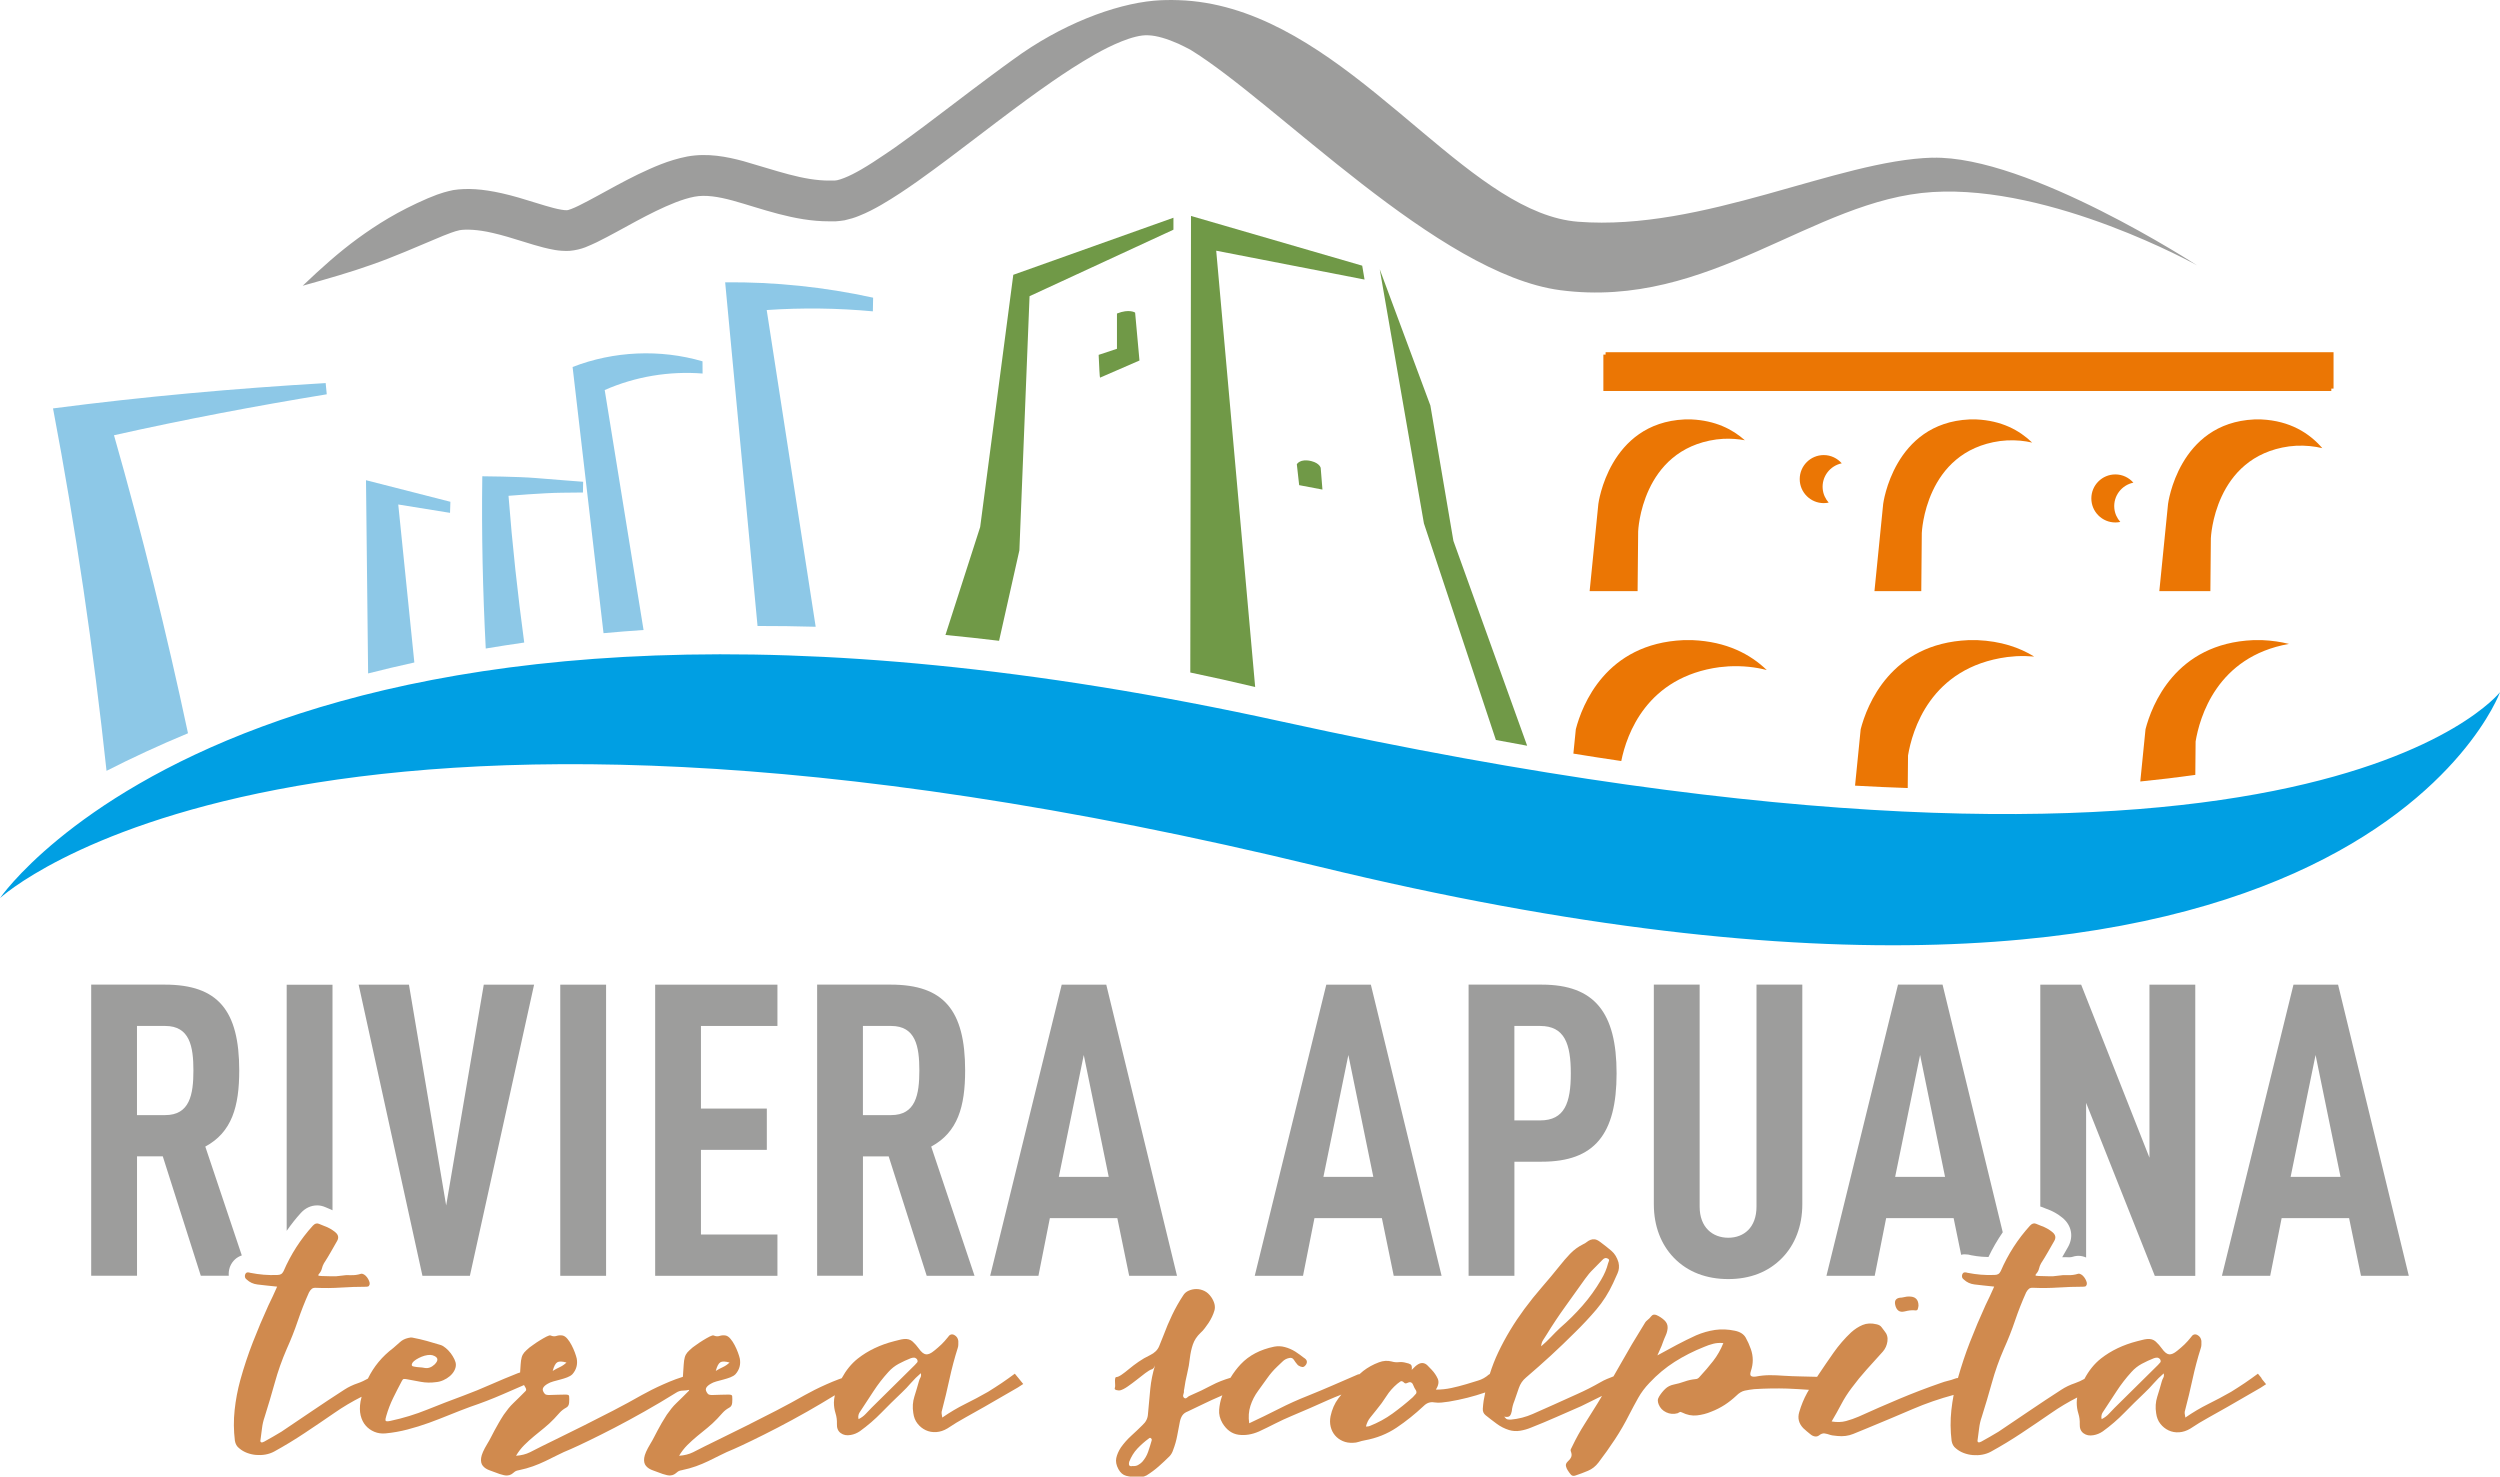 <svg xmlns="http://www.w3.org/2000/svg" id="Livello_1" viewBox="0 0 673.3 397.68"><defs><style>      .cls-1 {        fill: #eb7604;      }      .cls-2 {        fill: #d08a4e;      }      .cls-3 {        fill: #8dc8e7;      }      .cls-4 {        fill: #9d9d9c;      }      .cls-5 {        fill: #009fe3;      }      .cls-6 {        fill: #709947;      }    </style></defs><path class="cls-4" d="M61.88,341.34l.06-.17.07-.17c.61-1.43,1.74-2.44,3.11-2.89l-9.83-29.31c7.16-3.86,9.14-10.79,9.14-20.49,0-16.19-5.73-23.13-20.04-23.13h-19.83v78.41h12.34v-32.16h6.94l10.24,32.16h7.53c-.06-.74.02-1.5.27-2.26M44.49,300.32h-7.6v-24.01h7.6c6.61,0,7.6,5.51,7.6,12s-.99,12.01-7.6,12.01"></path><path class="cls-4" d="M85.37,324.63c.76,0,1.51.16,2.22.47.47.21.88.37,1.12.47.29.1.55.26.84.38v-60.75h-12.34v66.29c1.17-1.68,2.43-3.3,3.82-4.82,1.19-1.31,2.73-2.03,4.34-2.03"></path><polygon class="cls-4" points="126.55 343.6 143.84 265.19 130.29 265.19 120.16 324.66 110.14 265.19 96.59 265.19 113.77 343.6 126.55 343.6"></polygon><rect class="cls-4" x="150.89" y="265.19" width="12.34" height="78.41"></rect><polygon class="cls-4" points="209.38 332.48 188.78 332.48 188.78 309.68 206.52 309.68 206.52 298.56 188.78 298.56 188.78 276.31 209.38 276.31 209.38 265.19 176.45 265.19 176.45 343.6 209.38 343.6 209.38 332.48"></polygon><path class="cls-4" d="M232.4,311.44h6.94l10.24,32.16h12.88l-11.67-34.8c7.16-3.86,9.14-10.79,9.14-20.49,0-16.19-5.72-23.13-20.04-23.13h-19.82v78.41h12.34v-32.16ZM232.4,276.31h7.6c6.61,0,7.6,5.51,7.6,12s-.99,12.01-7.6,12.01h-7.6v-24.01Z"></path><path class="cls-4" d="M304.1,343.6h12.89l-19.05-78.41h-12l-19.27,78.41h13l3.08-15.53h18.17l3.19,15.53ZM285.16,316.95l6.72-32.82,6.72,32.82h-13.44Z"></path><path class="cls-4" d="M354,328.07h18.17l3.19,15.53h12.89l-19.05-78.41h-12l-19.27,78.41h13l3.08-15.53ZM363.14,284.13l6.72,32.82h-13.44l6.72-32.82Z"></path><path class="cls-4" d="M407.85,312.87h7.38c14.21,0,20.15-7.38,20.15-23.79s-5.95-23.9-20.15-23.9h-19.71v78.41h12.34v-30.73ZM407.85,276.31h6.94c6.61,0,8.26,4.85,8.26,12.77s-1.65,12.67-8.26,12.67h-6.94v-25.44Z"></path><path class="cls-4" d="M465.46,344.48c5.84,0,10.79-1.87,14.54-5.73,3.41-3.52,5.4-8.48,5.4-14.43v-59.14h-12.34v59.8c0,5.62-3.41,8.37-7.6,8.37s-7.71-2.75-7.71-8.37v-59.8h-12.34v59.14c0,5.95,1.98,10.9,5.4,14.43,3.74,3.86,8.81,5.73,14.65,5.73"></path><path class="cls-4" d="M529.21,337.82c.59,0,1.16.08,1.71.25.97.18,1.93.32,2.86.39.57.05,1.16.07,1.75.08,1.1-2.33,2.4-4.55,3.85-6.67l-16.21-66.69h-12l-19.27,78.41h13l3.08-15.53h18.17l2.03,9.89c.17-.03.32-.1.5-.12.18-.02.35-.02.53-.02M510.4,316.95l6.72-32.82,6.72,32.82h-13.44Z"></path><path class="cls-4" d="M551.16,325.56c1.6.56,3.06,1.38,4.31,2.42,2.44,2.01,3.05,5.06,1.52,7.81l-1.6,2.81c.29-.02.57-.02.86-.02.3,0,.6,0,.91.03h.15c.33,0,.68-.05,1.05-.17l.22-.07.23-.05c.33-.07.67-.1,1.01-.1.68,0,1.35.18,2.01.45v-41.65l18.5,46.59h10.9v-78.41h-12.34v46.59l-18.39-46.59h-11.01v59.74c.18.06.37.1.54.17.47.21.88.37,1.12.46"></path><path class="cls-4" d="M629.68,265.19h-12l-19.27,78.41h13l3.08-15.53h18.17l3.2,15.53h12.88l-19.05-78.41ZM616.91,316.95l6.72-32.82,6.72,32.82h-13.44Z"></path><path class="cls-2" d="M273.31,369.96c-1.17.87-2.35,1.71-3.54,2.52-1.19.8-2.42,1.59-3.68,2.37-2.04,1.17-4.1,2.26-6.16,3.28s-4.12,2.24-6.16,3.65c-.1-.49-.16-.86-.18-1.13-.03-.27.01-.55.11-.84.73-2.77,1.4-5.57,2.01-8.39.61-2.82,1.35-5.62,2.23-8.39.1-.29.15-.6.15-.91v-.99c-.1-.73-.46-1.26-1.1-1.6-.68-.34-1.26-.12-1.75.66-.53.68-1.11,1.31-1.71,1.9-.61.58-1.25,1.14-1.93,1.68-.88.73-1.62,1.06-2.22.98-.61-.07-1.25-.6-1.94-1.57-.48-.68-1.03-1.3-1.64-1.86-.61-.56-1.4-.79-2.37-.69-.44.05-.88.13-1.31.25-.44.12-.88.23-1.31.33-3.79.97-7.05,2.53-9.78,4.67-1.76,1.39-3.19,3.18-4.34,5.3-.27.1-.52.18-.8.28-1.09.41-2.19.86-3.28,1.35-1.09.48-2.15.98-3.17,1.49-1.02.51-1.92.99-2.7,1.43-2.38,1.36-4.94,2.75-7.66,4.16-2.73,1.41-5.35,2.75-7.88,4.01-2.53,1.27-4.81,2.4-6.86,3.39-2.04,1-3.55,1.74-4.52,2.22-1.02.54-2.08,1.07-3.17,1.61-1.09.54-2.35.85-3.76.95.63-1.07,1.37-2.03,2.22-2.88.85-.85,1.74-1.65,2.66-2.41.92-.75,1.85-1.51,2.77-2.26.92-.75,1.8-1.57,2.63-2.44.49-.54.97-1.07,1.46-1.6.49-.54,1.05-.97,1.68-1.32.53-.24.83-.7.88-1.38.05-.68.05-1.27,0-1.75,0-.29-.32-.44-.95-.44s-1.33.01-2.08.04c-.75.03-1.48.05-2.19.07-.7.03-1.16-.08-1.35-.33-.48-.59-.64-1.08-.47-1.5.17-.41.6-.82,1.28-1.2.39-.24.89-.45,1.49-.62.61-.17,1.24-.34,1.9-.51.66-.17,1.28-.37,1.86-.59.58-.22,1.05-.5,1.39-.84,1.07-1.21,1.46-2.63,1.17-4.23-.1-.44-.27-.98-.51-1.64-.24-.66-.54-1.31-.88-1.97-.34-.66-.72-1.23-1.13-1.71-.41-.49-.84-.78-1.28-.88-.58-.1-1.13-.06-1.64.11-.51.17-1.03.13-1.57-.11-.19-.1-.57,0-1.13.29-.56.29-1.16.63-1.79,1.02-.63.39-1.22.78-1.75,1.17-.54.39-.88.63-1.02.73-.63.54-1.11.98-1.43,1.35-.31.37-.55.8-.69,1.31-.15.51-.24,1.17-.29,1.97-.05.79-.12,1.89-.22,3.28-.62.19-1.25.41-1.94.66-1.09.41-2.19.86-3.28,1.35-1.09.48-2.15.98-3.17,1.49-1.02.51-1.92.99-2.7,1.43-2.38,1.36-4.94,2.75-7.66,4.16-2.73,1.41-5.35,2.75-7.88,4.01-2.53,1.27-4.81,2.4-6.86,3.39-2.04,1-3.55,1.74-4.52,2.22-1.02.54-2.08,1.07-3.17,1.61-1.09.54-2.35.85-3.76.95.63-1.07,1.37-2.03,2.22-2.88.85-.85,1.74-1.65,2.66-2.41.92-.75,1.85-1.51,2.77-2.26.92-.75,1.8-1.57,2.63-2.44.49-.54.97-1.07,1.46-1.6.49-.54,1.05-.97,1.68-1.32.53-.24.83-.7.88-1.38.05-.68.05-1.27,0-1.75,0-.29-.32-.44-.95-.44s-1.33.01-2.08.04c-.75.03-1.48.05-2.19.07-.7.03-1.16-.08-1.35-.33-.49-.59-.64-1.08-.47-1.5.17-.41.6-.82,1.28-1.2.39-.24.89-.45,1.49-.62.61-.17,1.24-.34,1.9-.51.66-.17,1.28-.37,1.86-.59.58-.22,1.05-.5,1.39-.84,1.07-1.21,1.46-2.63,1.17-4.23-.1-.44-.27-.98-.51-1.64-.24-.66-.54-1.31-.88-1.97-.34-.66-.72-1.23-1.13-1.71-.41-.49-.84-.78-1.28-.88-.58-.1-1.13-.06-1.64.11-.51.17-1.03.13-1.57-.11-.19-.1-.57,0-1.13.29-.56.29-1.16.63-1.79,1.02-.63.39-1.22.78-1.75,1.17-.54.39-.88.63-1.02.73-.63.54-1.11.98-1.43,1.35-.31.37-.55.8-.69,1.31-.15.51-.24,1.17-.29,1.97-.03.55-.08,1.28-.14,2.11-.2.06-.39.11-.59.19-2.48.98-4.92,2-7.33,3.06-2.41,1.07-4.85,2.07-7.33,2.99-3.31,1.22-6.55,2.47-9.74,3.76-3.19,1.29-6.48,2.3-9.89,3.03-.83.19-1.28.17-1.35-.07-.07-.24-.01-.66.18-1.24.49-1.7,1.11-3.32,1.86-4.85.75-1.53,1.54-3.08,2.37-4.63.15-.29.3-.45.48-.47.17-.03.4-.01.69.03,1.32.25,2.63.49,3.94.73,1.32.24,2.67.27,4.09.07.63-.05,1.28-.22,1.93-.51.66-.29,1.24-.66,1.75-1.09.51-.44.91-.92,1.2-1.46.29-.53.44-1.07.44-1.6,0-.44-.13-.94-.4-1.5-.27-.56-.6-1.1-.98-1.61-.39-.51-.83-.97-1.31-1.38-.49-.41-.95-.7-1.39-.84-1.27-.39-2.52-.75-3.76-1.1-1.24-.34-2.49-.63-3.76-.87-.34-.1-.75-.07-1.24.07-.87.2-1.6.56-2.19,1.1-.58.54-1.19,1.07-1.82,1.6-3.01,2.27-5.28,5.02-6.84,8.24-.87.49-1.77.93-2.72,1.25-1.31.44-2.53,1.02-3.65,1.75-2.87,1.85-5.7,3.72-8.5,5.62-2.8,1.9-5.61,3.79-8.43,5.69-.78.48-1.56.95-2.34,1.38-.78.44-1.56.88-2.33,1.31-.34.19-.61.24-.8.15-.19-.1-.25-.34-.15-.73.15-1.02.28-2.04.4-3.06.12-1.02.35-2.02.69-2.99.97-3.06,1.88-6.14,2.74-9.23.85-3.09,1.93-6.14,3.24-9.16,1.12-2.48,2.12-5.01,2.99-7.59.88-2.58,1.87-5.11,2.99-7.59.24-.44.5-.77.77-.98.27-.22.67-.3,1.2-.26,2.24.1,4.46.07,6.67-.07s4.41-.22,6.6-.22c.24,0,.46-.02.66-.07.19-.05.34-.24.44-.58.05-.24,0-.55-.15-.91-.15-.37-.34-.7-.58-1.02-.25-.32-.51-.56-.8-.73-.29-.17-.56-.23-.8-.18-.92.29-1.84.41-2.74.37-.9-.05-1.79,0-2.66.15-.88.15-1.75.19-2.63.15-.88-.05-1.75-.07-2.63-.07-.24,0-.47-.03-.69-.07-.22-.05-.21-.22.04-.51.39-.44.64-.91.77-1.42.12-.51.3-.99.55-1.42.63-.97,1.24-1.97,1.82-2.99.59-1.02,1.17-2.04,1.75-3.06.48-.87.32-1.65-.51-2.33-.88-.73-1.87-1.29-2.99-1.68-.39-.15-.87-.34-1.42-.58-.56-.24-1.11-.07-1.64.51-3.31,3.65-5.93,7.73-7.88,12.25-.19.39-.43.66-.69.8-.27.15-.6.22-.98.22-1.27.05-2.49.03-3.68-.07-1.19-.1-2.4-.27-3.61-.51-.24-.1-.5-.13-.76-.11-.27.03-.48.21-.62.55-.19.58-.05,1.05.44,1.39.78.73,1.72,1.17,2.85,1.31.83.1,1.68.2,2.55.29.88.1,1.8.19,2.77.29-.39.92-.78,1.79-1.17,2.59-.39.8-.78,1.62-1.17,2.44-1.51,3.31-2.91,6.62-4.19,9.92-1.29,3.31-2.42,6.71-3.39,10.21-.73,2.67-1.24,5.37-1.53,8.1-.29,2.72-.27,5.47.07,8.24.15.88.53,1.56,1.17,2.04.63.54,1.34.95,2.11,1.24.78.29,1.59.48,2.44.55.85.07,1.69.04,2.52-.11.83-.15,1.61-.41,2.33-.8,2.82-1.55,5.57-3.22,8.24-5,2.67-1.77,5.35-3.59,8.02-5.43,2.32-1.62,4.76-3.05,7.3-4.34-.1.42-.21.84-.29,1.27-.24,1.41-.23,2.66.03,3.76.27,1.09.72,2.01,1.35,2.73.63.73,1.41,1.29,2.33,1.68.92.39,1.92.53,2.99.44,2.04-.19,4.03-.55,5.98-1.06,1.95-.51,3.87-1.11,5.76-1.79,1.85-.68,3.7-1.4,5.55-2.15,1.85-.75,3.69-1.47,5.54-2.15,3.01-1.02,5.95-2.15,8.79-3.39,1.88-.82,3.8-1.65,5.71-2.48.17.28.34.55.46.8.15.32.15.57,0,.77-.68.68-1.28,1.28-1.79,1.79-.51.51-1.01,1-1.5,1.46-.48.46-.94.95-1.35,1.46-.41.51-.84,1.08-1.28,1.71-.53.83-1,1.58-1.38,2.26-.39.68-.76,1.34-1.1,1.97-.34.63-.66,1.24-.95,1.82-.29.58-.63,1.19-1.02,1.82-.97,1.61-1.52,2.86-1.64,3.76-.12.9.03,1.62.47,2.15.44.54,1.08.95,1.94,1.24.85.29,1.71.61,2.59.95.88.29,1.53.42,1.97.4.44-.03.8-.12,1.1-.29.29-.17.57-.38.84-.62.27-.25.67-.42,1.21-.51,1.41-.29,2.69-.65,3.83-1.06,1.14-.41,2.25-.88,3.32-1.39,1.07-.51,2.15-1.04,3.25-1.6,1.09-.56,2.3-1.11,3.61-1.64,1.21-.53,2.86-1.3,4.92-2.3,2.07-1,4.36-2.15,6.89-3.46,2.53-1.31,5.21-2.77,8.06-4.38,2.85-1.61,5.68-3.28,8.5-5.04.58-.39,1.22-.58,1.9-.58.54,0,1.08-.08,1.62-.2-.01.1-.03.19-.09.27-.68.68-1.28,1.28-1.79,1.79-.51.51-1.01,1-1.5,1.46-.49.46-.94.95-1.35,1.46-.41.51-.84,1.08-1.28,1.71-.53.83-1,1.58-1.39,2.26-.39.68-.76,1.34-1.09,1.97-.34.63-.66,1.24-.95,1.82-.29.58-.63,1.19-1.02,1.82-.97,1.61-1.52,2.86-1.64,3.76-.12.9.03,1.62.47,2.15.44.54,1.08.95,1.94,1.24.85.29,1.71.61,2.59.95.88.29,1.53.42,1.97.4.44-.03.8-.12,1.09-.29.29-.17.57-.38.84-.62.27-.25.67-.42,1.21-.51,1.41-.29,2.69-.65,3.83-1.06,1.14-.41,2.25-.88,3.32-1.39,1.07-.51,2.15-1.04,3.24-1.6,1.1-.56,2.3-1.11,3.61-1.64,1.21-.53,2.86-1.3,4.92-2.3,2.07-1,4.36-2.15,6.89-3.46,2.53-1.31,5.21-2.77,8.06-4.38,2.46-1.39,4.91-2.86,7.36-4.36-.15.67-.25,1.33-.25,1.95,0,1.02.15,1.99.44,2.92.29.92.41,1.87.37,2.84-.05,1.12.29,1.95,1.02,2.48.73.54,1.63.71,2.7.51.88-.15,1.7-.49,2.48-1.02,2.09-1.51,4.02-3.17,5.8-5,1.78-1.82,3.59-3.61,5.44-5.36.87-.82,1.71-1.7,2.51-2.63.8-.92,1.69-1.8,2.66-2.63.1.49.06.88-.11,1.17-.17.29-.3.61-.4.95-.39,1.41-.8,2.81-1.24,4.19-.44,1.39-.54,2.86-.29,4.41.15,1.12.52,2.07,1.13,2.84.61.78,1.35,1.38,2.22,1.79.88.41,1.83.58,2.85.51,1.02-.07,2.02-.4,2.99-.98,1.6-1.07,3.24-2.07,4.92-2.99,1.68-.92,3.37-1.87,5.07-2.85l8.97-5.18,1.46-.95-1.24-1.53-1.02-1.24ZM194.01,366.89c.49-.29,1.31-.27,2.48.07-.58.54-1.19.95-1.82,1.24-.63.29-1.27.63-1.9,1.02.34-1.26.75-2.04,1.24-2.33M150.09,366.89c.49-.29,1.31-.27,2.48.07-.58.54-1.19.95-1.82,1.24-.63.29-1.27.63-1.9,1.02.34-1.26.75-2.04,1.24-2.33M111.07,367.04c.19-.29.52-.58.98-.88.46-.29.96-.55,1.5-.77.53-.22,1.07-.36,1.61-.44.53-.07.97-.06,1.31.04,1.55.49,1.75,1.31.58,2.48-.83.78-1.7,1.1-2.63.95-.49-.1-.96-.16-1.42-.18-.46-.02-.94-.08-1.42-.18-.68-.05-.85-.39-.51-1.02M247.01,366.93c-.17.22-.38.45-.62.69l-11.67,11.53c-.54.54-1.06,1.08-1.57,1.64-.51.56-1.16,1.03-1.93,1.42-.1-.44-.1-.82,0-1.17.1-.34.24-.63.44-.88,1.22-1.85,2.42-3.68,3.61-5.51,1.19-1.82,2.52-3.54,3.98-5.14.82-.92,1.76-1.66,2.81-2.22,1.05-.56,2.13-1.06,3.25-1.5.29-.1.57-.15.84-.15s.52.12.77.36c.24.39.28.69.11.91"></path><g><path class="cls-2" d="M511.25,352.96c.41.34,1.01.41,1.79.22.92-.24,1.75-.34,2.48-.29.53.1.85.01.95-.25.1-.27.17-.6.22-.98,0-1.7-.88-2.53-2.63-2.48-.34,0-.66.03-.95.11-.29.07-.61.13-.95.18-.68,0-1.18.16-1.49.48-.32.32-.4.81-.25,1.49.15.68.42,1.19.84,1.53"></path><path class="cls-2" d="M609.12,371.2l-1.02-1.24c-1.17.87-2.35,1.71-3.54,2.52-1.19.8-2.42,1.59-3.68,2.37-2.04,1.17-4.1,2.26-6.16,3.28s-4.12,2.24-6.16,3.65c-.1-.49-.16-.86-.18-1.13-.03-.27.01-.55.11-.84.73-2.77,1.4-5.57,2.01-8.39.61-2.82,1.35-5.62,2.23-8.39.1-.29.15-.6.15-.91v-.99c-.1-.73-.46-1.26-1.1-1.6-.68-.34-1.26-.12-1.75.66-.53.68-1.11,1.31-1.71,1.9-.61.58-1.25,1.14-1.93,1.68-.88.73-1.62,1.06-2.22.98-.61-.07-1.25-.6-1.94-1.57-.48-.68-1.03-1.3-1.64-1.86-.61-.56-1.4-.79-2.37-.69-.44.05-.88.13-1.31.25-.44.12-.88.23-1.31.33-3.79.97-7.05,2.53-9.78,4.67-1.81,1.43-3.27,3.28-4.44,5.48-.82.45-1.67.86-2.56,1.16-1.32.44-2.53,1.02-3.65,1.75-2.87,1.85-5.7,3.72-8.5,5.62-2.8,1.9-5.61,3.79-8.43,5.69-.78.48-1.56.95-2.34,1.38-.78.44-1.56.88-2.33,1.31-.34.19-.61.24-.8.15-.19-.1-.24-.34-.15-.73.15-1.02.28-2.04.4-3.06.12-1.02.35-2.02.69-2.99.97-3.06,1.88-6.14,2.74-9.23.85-3.09,1.93-6.14,3.25-9.16,1.12-2.48,2.12-5.01,2.99-7.59.88-2.58,1.87-5.11,2.99-7.59.24-.44.5-.77.77-.98.27-.22.67-.3,1.2-.26,2.24.1,4.46.07,6.67-.07s4.41-.22,6.6-.22c.24,0,.46-.02.66-.07.19-.05.34-.24.44-.58.05-.24,0-.55-.15-.91-.15-.37-.34-.7-.58-1.02-.24-.32-.51-.56-.8-.73-.29-.17-.56-.23-.8-.18-.92.29-1.84.41-2.73.37-.9-.05-1.79,0-2.66.15-.88.15-1.75.19-2.63.15-.88-.05-1.75-.07-2.63-.07-.24,0-.48-.03-.69-.07-.22-.05-.21-.22.04-.51.39-.44.64-.91.76-1.42.12-.51.3-.99.55-1.42.63-.97,1.24-1.97,1.82-2.99.58-1.02,1.17-2.04,1.75-3.06.49-.87.32-1.65-.51-2.33-.88-.73-1.87-1.29-2.99-1.68-.39-.15-.86-.34-1.42-.58-.56-.24-1.11-.07-1.64.51-3.31,3.65-5.93,7.73-7.88,12.25-.19.39-.43.66-.69.8-.27.15-.6.22-.99.22-1.26.05-2.49.03-3.68-.07-1.19-.1-2.39-.27-3.61-.51-.24-.1-.5-.13-.77-.11-.27.03-.47.21-.62.55-.19.58-.05,1.05.44,1.39.78.73,1.72,1.17,2.84,1.31.83.1,1.68.2,2.55.29s1.8.19,2.77.29c-.39.92-.78,1.79-1.17,2.59-.39.8-.78,1.62-1.17,2.44-1.51,3.31-2.91,6.62-4.19,9.92-1.22,3.13-2.29,6.36-3.23,9.67-.25,0-.53.06-.82.18-.63.24-1.26.44-1.9.58-.63.15-1.26.34-1.9.58-3.79,1.31-7.51,2.74-11.16,4.27-3.65,1.53-7.3,3.13-10.94,4.78-1.12.48-2.26.89-3.43,1.2-1.17.32-2.46.35-3.87.11.92-1.56,1.79-3.1,2.59-4.63.8-1.53,1.74-3,2.81-4.41,1.26-1.7,2.61-3.36,4.05-4.96,1.43-1.6,2.88-3.21,4.34-4.81.68-.78,1.09-1.7,1.24-2.77.15-1.07-.12-1.99-.8-2.77-.25-.29-.5-.63-.77-1.02-.27-.39-.72-.66-1.35-.8-1.41-.34-2.66-.28-3.76.18-1.1.46-2.13,1.13-3.1,2-1.75,1.65-3.32,3.47-4.71,5.44-1.39,1.97-2.76,3.98-4.12,6.02-.11.17-.22.34-.33.51-1.52-.05-3-.08-4.45-.11-1.48-.02-3-.09-4.56-.18-1.27-.1-2.51-.15-3.72-.15s-2.46.12-3.72.36c-.53.1-.96.06-1.28-.11-.32-.17-.35-.62-.11-1.35.68-1.99.68-3.96,0-5.91-.39-1.12-.85-2.15-1.39-3.1-.54-.95-1.51-1.57-2.92-1.86-1.85-.39-3.62-.46-5.33-.22-1.7.25-3.4.73-5.11,1.46-1.8.83-3.55,1.69-5.25,2.59-1.7.9-3.43,1.84-5.18,2.81.24-.58.5-1.15.76-1.71.27-.56.5-1.13.69-1.71.24-.68.51-1.34.8-1.97.29-.63.46-1.29.51-1.97.05-.82-.25-1.53-.88-2.11-.63-.58-1.34-1.05-2.12-1.39-.58-.24-1.05-.14-1.39.29-.34.44-.7.8-1.09,1.1-.24.19-.43.39-.55.58-.12.2-.26.41-.4.66-2.19,3.5-4.27,7.02-6.24,10.54-.62,1.11-1.27,2.23-1.91,3.34-.62.24-1.21.47-1.78.71-.58.24-1.17.54-1.75.88-2.04,1.17-4.12,2.23-6.24,3.17-2.12.95-4.24,1.91-6.38,2.88-1.85.83-3.71,1.65-5.58,2.48-1.87.83-3.86,1.34-5.95,1.53-.34,0-.63-.02-.88-.07-.24-.05-.54-.29-.88-.73.78.15,1.29.07,1.53-.22.24-.29.41-.7.51-1.24.05-.48.13-.96.25-1.42.12-.46.28-.93.48-1.42.39-1.12.78-2.25,1.17-3.39.39-1.14,1.02-2.08,1.9-2.81,2.33-1.99,4.58-3.99,6.75-5.98,2.16-1.99,4.32-4.06,6.46-6.2,2.04-1.99,3.96-4.05,5.76-6.16,1.8-2.12,3.31-4.49,4.52-7.11.39-.87.79-1.76,1.2-2.66.41-.9.5-1.88.25-2.95-.39-1.32-1.02-2.35-1.9-3.1-.88-.75-1.87-1.54-2.99-2.37-.58-.44-1.08-.68-1.5-.73-.41-.05-.8,0-1.17.15-.36.15-.69.34-.98.58-.29.24-.61.44-.95.58-1.36.68-2.54,1.54-3.54,2.59-1,1.05-1.93,2.13-2.81,3.25-1.56,1.95-3.15,3.86-4.78,5.73-1.63,1.87-3.2,3.83-4.71,5.87-2.77,3.75-5.12,7.64-7.04,11.67-.9,1.88-1.65,3.84-2.29,5.86-.07.04-.16.07-.23.12-.88.78-1.85,1.33-2.92,1.64-1.07.32-2.14.65-3.21.98-1.31.39-2.64.73-3.98,1.02-1.34.29-2.74.44-4.19.44.73-1.12.9-2.1.51-2.96-.39-.85-.92-1.64-1.61-2.37-.44-.49-.84-.9-1.2-1.24-.36-.34-.76-.53-1.17-.58-.41-.05-.85.06-1.31.33-.46.27-1.03.77-1.71,1.5.1-.78,0-1.27-.29-1.46-.29-.19-.71-.34-1.24-.44-.68-.19-1.34-.26-1.97-.18-.63.07-1.27.01-1.9-.18-1.12-.29-2.26-.22-3.43.22-1.56.58-2.97,1.36-4.23,2.33-.35.27-.68.58-1.02.88-.15,0-.3.02-.44.07-2.24.97-4.45,1.93-6.64,2.88-2.19.95-4.42,1.89-6.71,2.81-2.72,1.07-5.37,2.26-7.95,3.58-2.58,1.31-5.23,2.6-7.95,3.87-.25-1.7-.13-3.27.33-4.7.46-1.43,1.15-2.79,2.08-4.05.83-1.12,1.64-2.25,2.44-3.39.8-1.14,1.71-2.2,2.74-3.17.49-.44.96-.89,1.42-1.35.46-.46,1.03-.76,1.71-.91.58-.15,1.02.01,1.31.48.29.46.61.89.95,1.28l.22.22c.39.25.75.39,1.09.44.34.05.68-.17,1.02-.66.44-.73.24-1.34-.58-1.83-.39-.29-.78-.58-1.17-.88-.39-.29-.78-.56-1.17-.8-.87-.54-1.8-.94-2.77-1.2-.97-.27-1.95-.3-2.92-.11-3.75.78-6.74,2.35-8.97,4.71-1.04,1.1-1.96,2.33-2.77,3.67-1.77.52-3.47,1.17-5.07,2.02-1.87,1-3.78,1.91-5.73,2.74-.29.1-.58.28-.87.55-.29.27-.56.3-.8.11-.29-.24-.37-.56-.22-.95.15-.39.19-.75.15-1.09,0-.1.01-.16.04-.18.02-.02.04-.09.04-.18.19-1.41.46-2.81.8-4.19.34-1.39.58-2.78.73-4.2.15-1.26.41-2.47.8-3.61.39-1.14,1.07-2.18,2.04-3.1.44-.39.82-.81,1.17-1.28.34-.46.68-.94,1.02-1.42.73-1.12,1.25-2.23,1.57-3.32.32-1.09.04-2.3-.84-3.61-.54-.78-1.15-1.34-1.86-1.68-.71-.34-1.42-.51-2.15-.51s-1.42.15-2.08.44c-.66.29-1.16.73-1.5,1.31-1.12,1.7-2.1,3.44-2.95,5.22-.85,1.78-1.62,3.59-2.3,5.43-.39.98-.79,1.97-1.2,2.99-.42,1.02-1.23,1.82-2.45,2.41-1.12.53-2.15,1.13-3.1,1.79-.95.66-1.8,1.3-2.55,1.93-.75.63-1.43,1.15-2.04,1.57-.61.41-1.08.62-1.42.62-.15,0-.24.13-.29.4-.05.27-.06.56-.04.88.02.32.04.63.04.95s-.02.52-.07.62c-.15.34,0,.56.44.66.44.1.75.12.95.07.58-.14,1.28-.5,2.08-1.06.8-.56,1.61-1.15,2.41-1.79.8-.63,1.57-1.23,2.3-1.79s1.34-.91,1.82-1.06c.19-.05.36-.19.51-.44.14-.22.23-.44.31-.64-.64,2.11-1.08,4.23-1.29,6.37-.22,2.21-.43,4.46-.62,6.75-.05,1.17-.54,2.16-1.46,2.99-.97.97-1.98,1.93-3.03,2.88-1.05.95-1.98,2.01-2.81,3.17-.63.97-1.04,1.92-1.24,2.85-.19.92,0,1.92.58,2.99.54.97,1.23,1.57,2.08,1.79.85.22,1.76.33,2.73.33.48,0,.96-.01,1.42-.04.46-.03.91-.16,1.35-.4,1.17-.73,2.25-1.53,3.25-2.41,1-.88,1.98-1.8,2.96-2.77.44-.48.75-1.04.95-1.68.49-1.27.85-2.54,1.09-3.83.25-1.29.49-2.56.73-3.83.15-.68.38-1.24.69-1.68.32-.44.79-.78,1.42-1.02,1.46-.68,2.91-1.37,4.34-2.08,1.43-.7,2.91-1.37,4.41-2.01.19-.08.38-.18.57-.27-.04.12-.09.22-.13.34-.39,1.12-.63,2.3-.73,3.54-.1,1.24.2,2.44.88,3.61,1.12,1.85,2.57,2.89,4.34,3.14,1.77.24,3.61-.05,5.51-.88,1.46-.68,2.91-1.39,4.34-2.12,1.44-.73,2.91-1.41,4.41-2.04,3.36-1.41,6.65-2.84,9.89-4.31,1.16-.52,2.36-.99,3.56-1.47-.27.35-.56.68-.82,1.03-1.02,1.36-1.72,2.97-2.11,4.81-.19.98-.18,1.91.03,2.81.22.9.61,1.68,1.17,2.34.56.66,1.25,1.17,2.08,1.53.83.37,1.75.52,2.77.47.54,0,1.06-.09,1.57-.26.51-.17,1.03-.3,1.57-.4,3.21-.58,6.08-1.73,8.61-3.43,2.53-1.7,4.96-3.65,7.3-5.84.83-.83,1.78-1.14,2.85-.95.68.1,1.34.11,1.97.04.63-.07,1.29-.16,1.97-.25,3.37-.56,6.63-1.39,9.77-2.47-.15.75-.31,1.49-.43,2.25-.1.68-.17,1.39-.22,2.12-.05.73.2,1.31.73,1.75.97.78,1.97,1.55,2.99,2.3,1.02.76,2.14,1.33,3.36,1.71.97.29,1.97.35,2.99.18,1.02-.17,1.99-.45,2.92-.84,2.33-.92,4.61-1.87,6.82-2.85,2.21-.97,4.44-1.94,6.67-2.92,1.7-.82,3.4-1.67,5.11-2.52.17-.08.34-.15.51-.24-.39.65-.77,1.3-1.17,1.95-1.17,1.9-2.35,3.78-3.54,5.65-1.19,1.87-2.27,3.83-3.25,5.87-.1.24-.22.49-.36.73-.15.24-.17.49-.07.73.24.63.27,1.15.07,1.57-.19.41-.51.82-.95,1.2-.39.39-.54.79-.44,1.21.1.41.24.77.44,1.06.24.39.52.78.84,1.17.32.39.74.49,1.28.29,1.17-.39,2.3-.81,3.39-1.28,1.1-.46,2.03-1.2,2.81-2.22,1.56-2.04,3.04-4.13,4.45-6.27,1.41-2.14,2.7-4.38,3.87-6.71.78-1.51,1.57-2.98,2.37-4.41.8-1.43,1.81-2.78,3.03-4.05,2.09-2.24,4.37-4.13,6.82-5.69,2.45-1.55,5.09-2.89,7.91-4.01.78-.34,1.59-.62,2.45-.84.85-.22,1.76-.28,2.73-.18-.73,1.8-1.65,3.42-2.77,4.85-1.12,1.43-2.31,2.83-3.58,4.19-.34.44-.73.66-1.17.66-1.02.1-2,.32-2.95.66-.95.34-1.91.61-2.88.8-.92.19-1.69.58-2.3,1.17-.61.58-1.16,1.26-1.64,2.04-.24.39-.36.74-.36,1.06s.07.67.22,1.06c.39.98,1.07,1.69,2.04,2.15.97.46,1.99.55,3.06.25.19-.1.38-.19.55-.29.17-.1.38-.07.62.07,1.36.68,2.71.95,4.05.8,1.34-.15,2.64-.48,3.9-1.02,1.26-.48,2.45-1.1,3.58-1.82,1.12-.73,2.16-1.56,3.14-2.48.73-.73,1.48-1.18,2.26-1.35.78-.17,1.63-.3,2.55-.4,3.02-.19,5.99-.24,8.94-.15,1.92.06,3.86.21,5.79.33-.15.27-.32.53-.47.8-.9,1.63-1.62,3.37-2.15,5.22-.48,1.6-.12,3.04,1.09,4.31.34.29.67.58.98.87.32.29.65.56.98.8.34.29.72.47,1.13.55.41.07.79,0,1.13-.25.54-.44,1.05-.62,1.53-.55.49.07,1,.21,1.53.4.34.1.67.16.98.18.32.03.64.06.99.11,1.51.15,2.91-.03,4.19-.55,1.29-.51,2.56-1.03,3.83-1.57,4.13-1.7,8.21-3.42,12.22-5.14,3.56-1.53,7.24-2.79,11.01-3.81-.26,1.37-.47,2.75-.62,4.14-.29,2.72-.27,5.47.07,8.24.15.88.53,1.56,1.17,2.04.63.54,1.33.95,2.11,1.24.78.29,1.59.48,2.44.55.85.07,1.69.04,2.52-.11.83-.15,1.61-.41,2.33-.8,2.82-1.55,5.57-3.22,8.25-5,2.67-1.77,5.35-3.59,8.02-5.43,2.22-1.55,4.55-2.93,6.98-4.17-.08.48-.12.95-.12,1.4,0,1.02.15,1.99.44,2.92.29.92.41,1.87.37,2.84-.05,1.12.29,1.95,1.02,2.48.73.54,1.63.71,2.7.51.88-.15,1.7-.49,2.48-1.02,2.09-1.51,4.02-3.17,5.8-5,1.78-1.82,3.59-3.61,5.44-5.36.87-.82,1.71-1.7,2.52-2.63.8-.92,1.69-1.8,2.66-2.63.1.49.06.88-.11,1.17-.17.29-.3.61-.4.95-.39,1.41-.8,2.81-1.24,4.19-.44,1.39-.54,2.86-.29,4.41.15,1.12.52,2.07,1.13,2.84.61.78,1.35,1.38,2.22,1.79.88.41,1.83.58,2.85.51,1.02-.07,2.02-.4,2.99-.98,1.6-1.07,3.24-2.07,4.92-2.99,1.68-.92,3.37-1.87,5.07-2.85l8.97-5.18,1.46-.95-1.24-1.53ZM415.61,360.88c.32-.46.62-.94.91-1.42,1.61-2.63,3.3-5.17,5.07-7.62,1.78-2.46,3.54-4.92,5.29-7.4.68-.97,1.42-1.85,2.23-2.63.8-.78,1.59-1.58,2.37-2.41.49-.58,1-.73,1.53-.44.29.15.4.34.33.58-.07.24-.16.49-.26.73-.34,1.41-.97,2.89-1.9,4.45-1.46,2.48-3.11,4.78-4.96,6.89-1.85,2.12-3.87,4.12-6.06,6.02-.83.78-1.64,1.59-2.44,2.44-.8.85-1.69,1.69-2.66,2.52.05-.68.23-1.25.55-1.71M310.16,387.98c-.29,1.02-.61,2.03-.95,3.03-.34,1-.88,1.91-1.61,2.73-.34.34-.72.62-1.13.84-.41.22-.89.3-1.42.25-.49.1-.79.04-.91-.18-.12-.22-.13-.52-.04-.91.54-1.41,1.28-2.61,2.22-3.61.95-1,1.98-1.91,3.1-2.73.19-.19.39-.21.58-.03.19.17.24.38.15.62M381.29,375.43c-.29.34-.56.63-.8.88-1.75,1.56-3.56,3.01-5.44,4.38-1.87,1.36-3.93,2.48-6.16,3.36-.19.1-.54.15-1.02.15.24-.97.64-1.8,1.21-2.48.56-.68,1.1-1.36,1.64-2.04.97-1.17,1.86-2.38,2.66-3.65s1.79-2.38,2.95-3.36c.29-.24.57-.45.84-.62.27-.17.6-.06.99.33.19.2.41.24.66.15.49-.24.85-.33,1.09-.26.24.07.43.22.55.44.12.22.23.46.33.73.1.27.22.5.36.69.39.54.44.97.15,1.31M581.8,366.93c-.17.22-.38.45-.62.69l-11.67,11.53c-.54.54-1.06,1.08-1.57,1.64-.51.56-1.16,1.03-1.93,1.42-.1-.44-.1-.82,0-1.17.1-.34.24-.63.44-.88,1.22-1.85,2.42-3.68,3.61-5.51,1.19-1.82,2.52-3.54,3.98-5.14.82-.92,1.76-1.66,2.81-2.22,1.05-.56,2.13-1.06,3.25-1.5.29-.1.57-.15.84-.15s.52.12.77.36c.24.39.28.69.11.91"></path></g><path class="cls-4" d="M520.52,42.46c-25.72.67-61.77,19.87-95.52,17.26-13.77-1.07-27.35-11.91-41.85-24.08-4.17-3.5-8.43-7.11-12.79-10.63C354.51,12.21,337.28.68,317.39.04c-2.19-.07-4.39-.05-6.64.15-10.58.97-24.99,6.35-37.97,15.9-1.63,1.18-2.56,1.85-2.56,1.85,0,0-5.56,4.06-14.2,10.65-4.33,3.28-9.44,7.2-15.14,11.24-.86.6-1.77,1.21-2.66,1.81-2.05,1.39-4.14,2.77-6.3,4.02-1.54.89-3.12,1.71-4.57,2.27-.75.32-1.37.47-1.94.62-.22,0-.33.05-.64.08h-1.31c-7.1.06-14.5-2.74-23.28-5.24-4.37-1.17-9.57-2.24-15.09-1.24-5.19,1.02-9.29,2.94-13.26,4.81-3.92,1.91-7.53,3.94-10.97,5.81-1.72.94-3.37,1.82-4.93,2.59-1.55.78-3.05,1.31-3.22,1.25-.64.06-2.19-.21-3.63-.59-1.47-.37-3.07-.88-4.62-1.35-3.14-.98-6.29-1.95-9.35-2.63-5.22-1.16-9.29-1.42-13.04-.85-3.96.85-5.33,1.67-6.88,2.23-8.12,3.51-13.67,7.06-18.82,10.79-5.11,3.75-9.63,7.77-14.85,12.75,6.94-1.95,12.72-3.59,18.6-5.68,5.86-2.04,11.91-4.71,19.21-7.77,1.1-.44,3.13-1.25,4.48-1.52,1.58-.26,4.75-.23,8.89.75,2.52.57,5.32,1.42,8.48,2.41,1.61.49,3.26,1.03,5.18,1.51,1.94.45,3.94,1.02,6.98.91,3.52-.31,5.47-1.49,7.36-2.32,1.87-.92,3.65-1.87,5.4-2.82,3.51-1.91,6.99-3.86,10.53-5.58,3.5-1.69,7.2-3.27,10.39-3.87,2.93-.57,6.41-.02,10.28,1.03,7.67,2.11,16.57,5.63,26.04,5.6h1.75c.71-.04,1.61-.16,2.39-.28,1.41-.32,2.72-.71,3.82-1.17,2.28-.9,4.2-1.93,6.02-2.97,3.62-2.1,6.82-4.28,9.82-6.39,5.97-4.24,11.11-8.19,15.44-11.48,8.64-6.61,14.02-10.54,14.02-10.54,0,0,1.13-.82,3.19-2.3,2.06-1.47,5.07-3.59,8.84-6.03,3.76-2.38,8.37-5.27,13.45-7.31,2.52-.99,5.15-1.78,7.24-1.63,2.26.08,5.11.97,8.07,2.28,1.05.48,2.13,1.05,3.2,1.6,23.18,14.22,66.7,60.46,99.66,64.77,40.23,5.25,67.91-24.44,100.22-26.44,32.31-2,71.23,19.74,71.23,19.74,0,0-45.52-29.65-71.24-28.98"></path><path class="cls-5" d="M0,241.88s73.13-107.32,345.15-47.56c274.81,60.37,328.15-7.9,328.15-7.9,0,0-41.4,114.21-318.16,46.96C80.83,166.72,0,241.88,0,241.88"></path><rect class="cls-1" x="431.82" y="95.5" width="196.05" height="9.8"></rect><rect class="cls-1" x="432.42" y="94.86" width="196.05" height="9.8"></rect><path class="cls-6" d="M391.43,145.67l-6.2-36.45-13.64-36.69,11.9,68.43,19.38,58.33c2.83.53,5.64,1.05,8.42,1.55l-19.86-55.17Z"></path><path class="cls-1" d="M595.43,144.98s.8-21.97,21.07-24.76c.19-.03,1.69-.17,1.88-.17,2.6-.12,4.95.14,7.07.65-3.48-4.03-8.69-7.38-16.44-7.74-.19-.02-1.7-.02-1.89,0-20.44.95-23.22,22.75-23.22,22.75l-2.35,23.5h13.75l.13-14.23Z"></path><path class="cls-1" d="M517.58,143.54s.8-21.97,21.07-24.76c.19-.03,1.69-.17,1.88-.17,2.48-.11,4.73.11,6.77.59-3.43-3.33-8.25-5.93-15.01-6.24-.19-.02-1.7-.02-1.89,0-20.44.95-23.22,22.75-23.22,22.75l-2.35,23.5h12.61l.14-15.67Z"></path><path class="cls-1" d="M441.19,143.11s.8-21.97,21.07-24.76c.19-.03,1.69-.17,1.88-.17,2.09-.09,4.01.06,5.78.39-3.38-3.02-8.01-5.31-14.34-5.61-.19-.02-1.7-.02-1.89,0-20.44.95-23.22,22.75-23.22,22.75l-2.35,23.5h12.92l.15-16.1Z"></path><path class="cls-1" d="M463.16,179.68c.24-.04,2.15-.22,2.39-.22,3.86-.19,7.27.21,10.28,1-4.42-4.26-10.8-7.67-20-8.06-.24-.02-2.16-.02-2.4,0-21,.89-27.36,17.58-29.03,23.99l-.66,6.57c4.37.72,8.66,1.37,12.9,2,1.46-7.24,6.87-22.66,26.52-25.29Z"></path><path class="cls-1" d="M513.87,203.47c1.09-6.54,5.9-23.74,26.74-26.52.24-.04,2.15-.22,2.39-.22,1.7-.08,3.31-.04,4.84.09-3.95-2.43-8.95-4.15-15.29-4.42-.24-.02-2.16-.02-2.4,0-21.01.89-27.36,17.58-29.03,23.99l-1.52,15.2c4.86.28,9.57.48,14.19.64l.08-8.76Z"></path><path class="cls-1" d="M569.43,136.88c-.3-3.31,1.96-6.23,5.13-6.89-1.19-1.35-2.91-2.22-4.85-2.22-3.57,0-6.47,2.9-6.47,6.47s2.9,6.47,6.47,6.47c.46,0,.9-.05,1.33-.14-.88-1-1.48-2.26-1.61-3.69Z"></path><path class="cls-1" d="M591.32,199.69c1.06-6.37,5.66-22.84,25.15-26.27-2.19-.55-4.58-.91-7.21-1.02-.24-.02-2.16-.02-2.4,0-21.01.89-27.36,17.58-29.03,23.99l-1.41,14.08c5.17-.52,10.1-1.11,14.82-1.78l.08-9Z"></path><g><path class="cls-6" d="M306.88,97.08l-1.17-12.89s-1.55-1.08-4.87.24c0,0-.01,0-.02.01v9.5l-4.93,1.63c.13,3.11.28,6.14.37,6.14l10.63-4.62Z"></path><path class="cls-6" d="M274.54,148.23l2.74-68.46,38.75-17.91v-3.22s-43.13,15.37-43.13,15.37l-8.92,67.93-9.35,29.07c4.75.46,9.57.98,14.44,1.57l5.47-24.36Z"></path></g><path class="cls-6" d="M327.55,67.52l39.95,7.77-.63-3.74-46.11-13.39-.19,122.96c5.74,1.19,11.58,2.51,17.47,3.9l-10.49-117.5Z"></path><path class="cls-6" d="M355.69,126.01s-.25-1.23-2.46-1.81c-3.09-.8-3.97.83-3.97.83l.63,5.63,6.27,1.19-.47-5.85Z"></path><path class="cls-3" d="M30.7,117.22c19.06-4.27,38.15-7.89,57.3-11.03-.1-1-.19-2.02-.29-3.02-24.49,1.44-48.94,3.63-73.43,6.82,6.13,32.32,10.9,64.9,14.41,97.61,6.65-3.39,13.96-6.8,21.94-10.12-5.75-26.97-12.37-53.74-19.93-80.26Z"></path><path class="cls-3" d="M107.26,135.87l13.94,2.25c.03-.99.07-1.99.1-2.98l-22.73-5.81c.19,17.35.38,34.69.57,52.04,4.04-1.03,8.2-2.01,12.45-2.95-1.44-14.18-2.89-28.36-4.33-42.53Z"></path><path class="cls-3" d="M136.95,133.53s9.59-.8,14.46-.83c1.66-.01,3.66-.03,5.59-.06.02-.96.03-1.93.05-2.89,0,0-7.84-.59-12.69-1-4.85-.41-14.47-.48-14.47-.48-.22,15.47.13,30.94.93,46.39,3.39-.57,6.85-1.11,10.36-1.61-1.77-13.13-3.21-26.31-4.23-39.52Z"></path><path class="cls-3" d="M162.85,105.05c8.24-3.64,17.39-5.15,26.37-4.45l-.02-3.29c-11.41-3.33-23.92-2.78-34.99,1.53l8.33,71.69c3.54-.33,7.14-.61,10.78-.86l-10.46-64.62Z"></path><path class="cls-3" d="M206.49,83.5c9.52-.65,19.09-.53,28.59.35l.07-3.68c-13.07-2.87-26.47-4.26-39.85-4.14l8.72,92.56c5.13-.01,10.35.06,15.66.21l-13.19-85.3Z"></path><path class="cls-1" d="M490.89,131.67c-.3-3.31,1.96-6.23,5.13-6.89-1.19-1.35-2.91-2.22-4.85-2.22-3.57,0-6.47,2.9-6.47,6.47s2.9,6.47,6.47,6.47c.46,0,.9-.05,1.33-.14-.88-1-1.48-2.26-1.61-3.69Z"></path></svg>